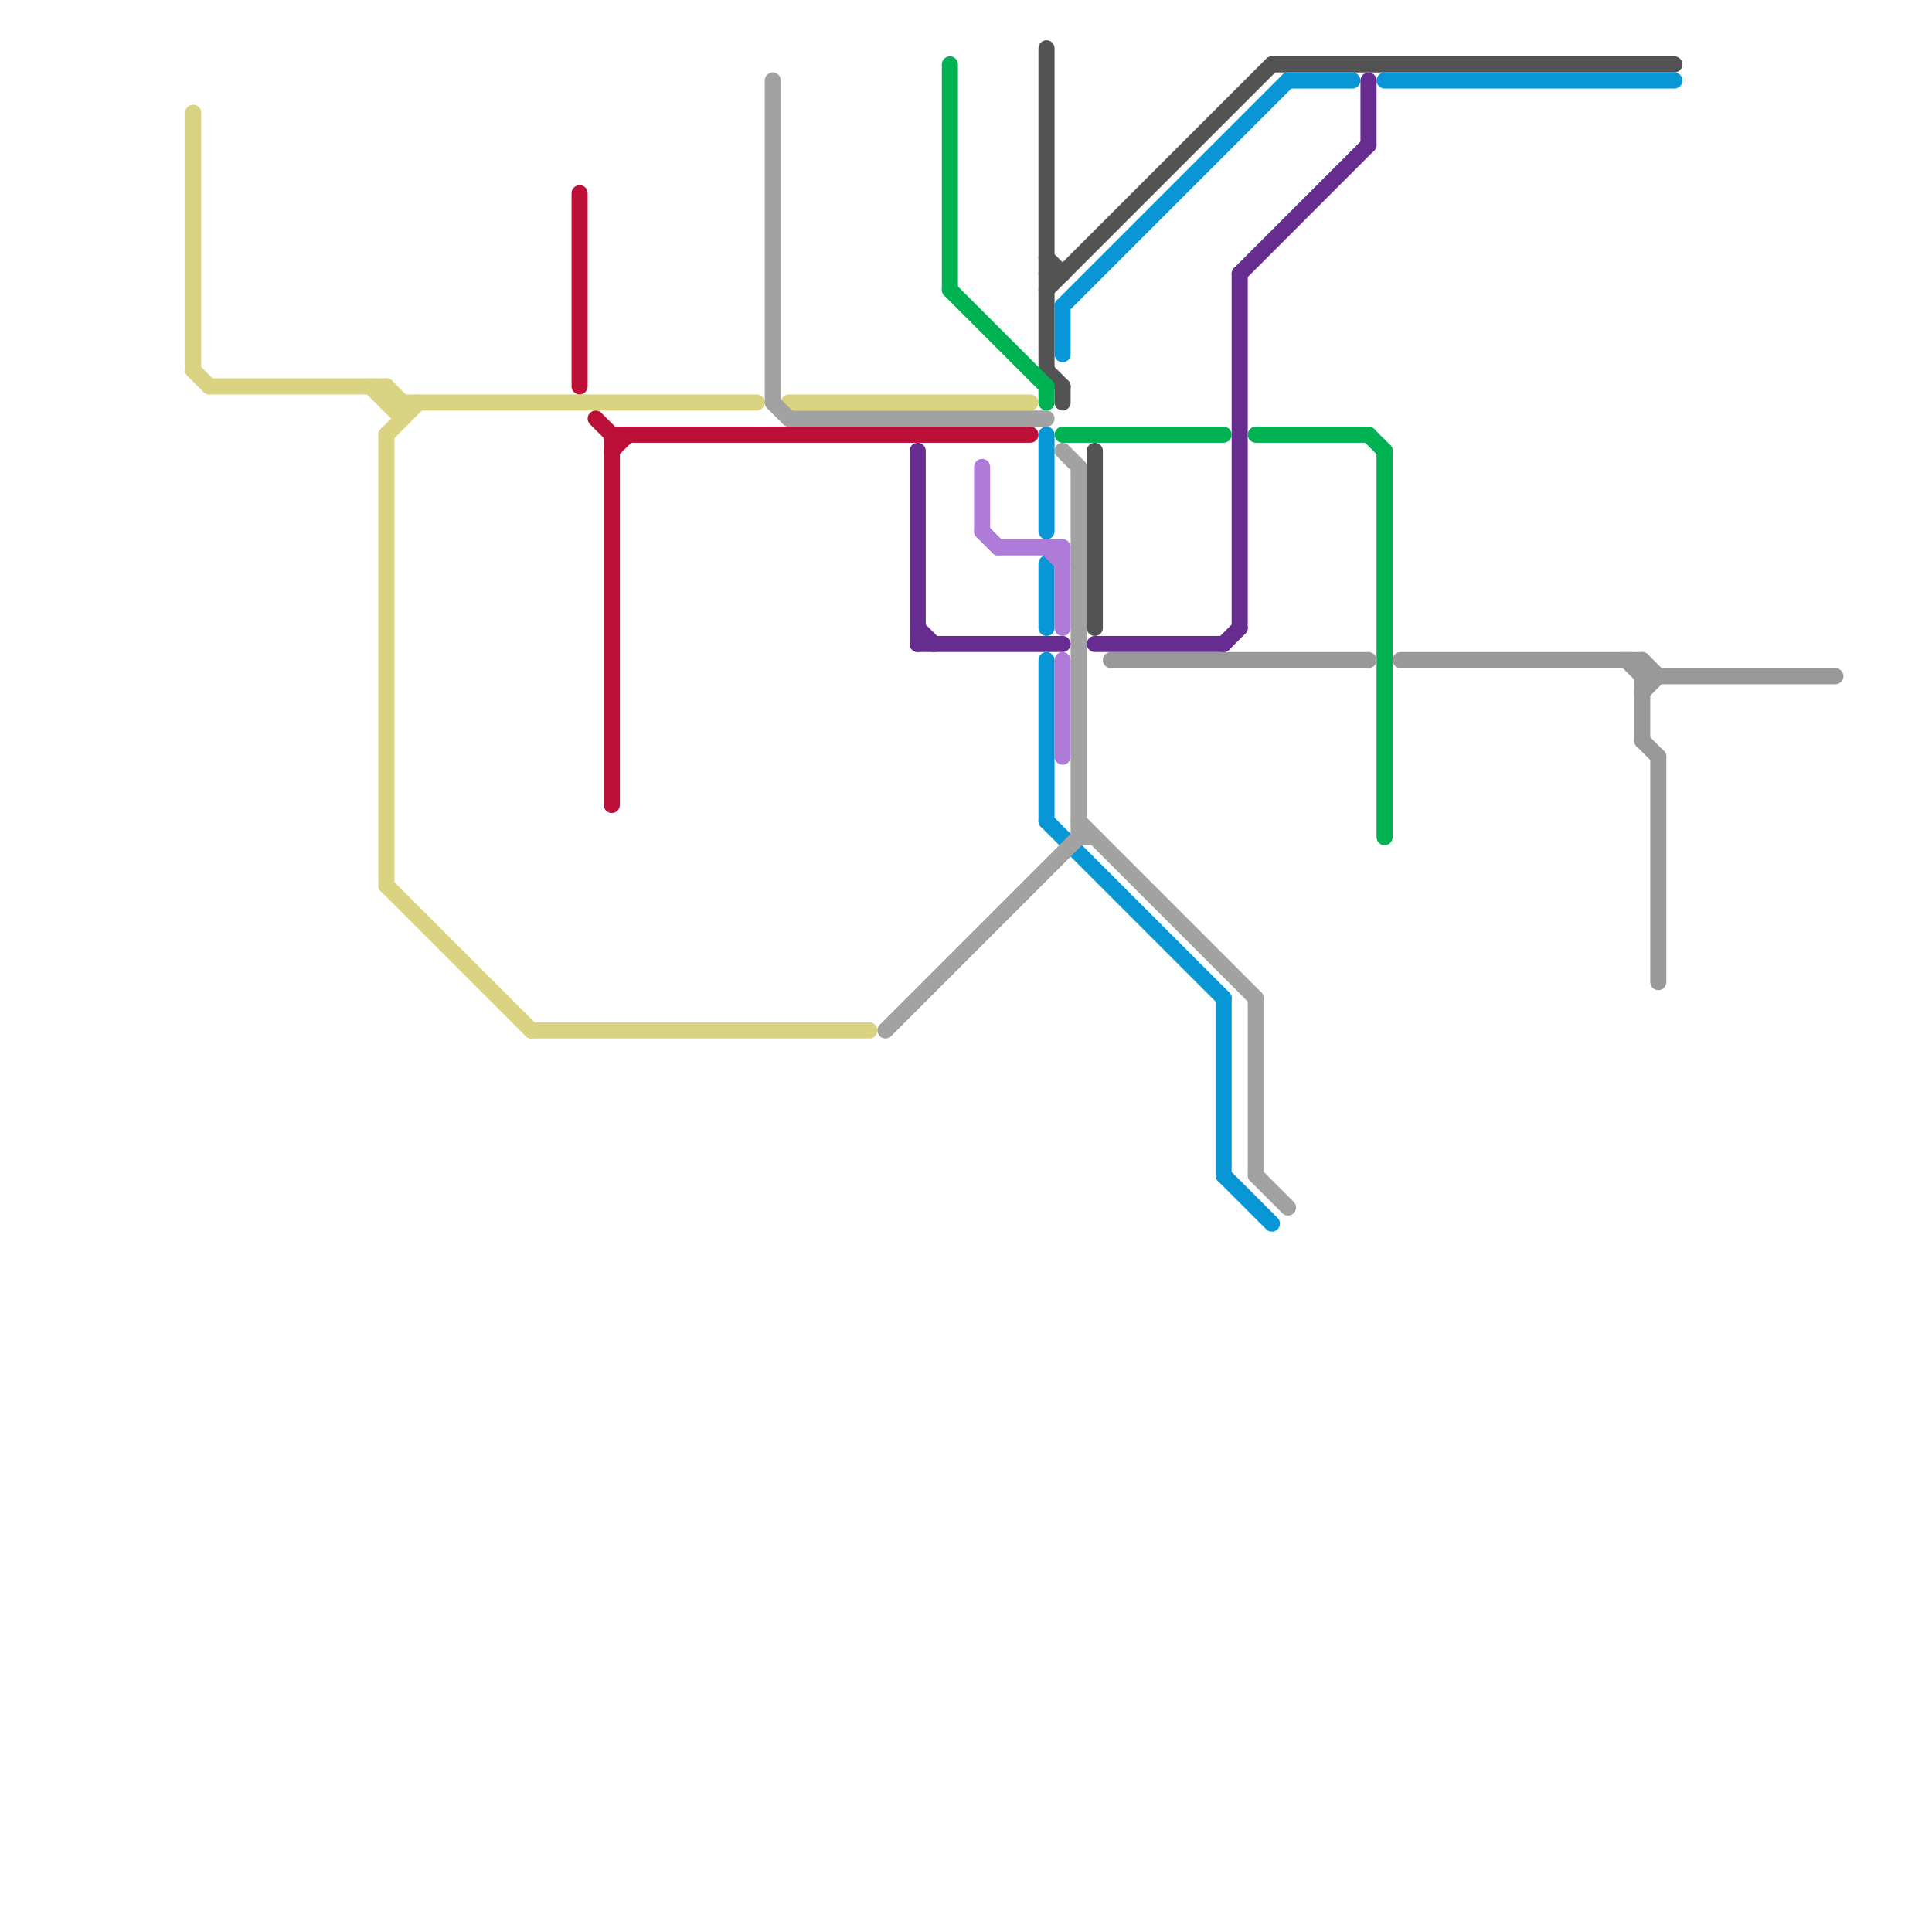 
<svg version="1.1" xmlns="http://www.w3.org/2000/svg" viewBox="0 0 120 120">
<style>text { font: 1px Helvetica; font-weight: 600; white-space: pre; dominant-baseline: central; } line { stroke-width: 1; fill: none; stroke-linecap: round; stroke-linejoin: round; } .c0 { stroke: #535353 } .c1 { stroke: #999999 } .c2 { stroke: #0896d7 } .c3 { stroke: #dad381 } .c4 { stroke: #bd1038 } .c5 { stroke: #a2a2a2 } .c6 { stroke: #662c90 } .c7 { stroke: #00b251 } .c8 { stroke: #ae7cd8 }</style><defs><g id="wm-xf"><circle r="1.2" fill="#000"/><circle r="0.9" fill="#fff"/><circle r="0.6" fill="#000"/><circle r="0.3" fill="#fff"/></g><g id="wm"><circle r="0.6" fill="#000"/><circle r="0.3" fill="#fff"/></g></defs><line class="c0" x1="65" y1="16" x2="66" y2="17"/><line class="c0" x1="65" y1="23" x2="66" y2="24"/><line class="c0" x1="65" y1="17" x2="66" y2="17"/><line class="c0" x1="65" y1="18" x2="79" y2="4"/><line class="c0" x1="79" y1="4" x2="104" y2="4"/><line class="c0" x1="65" y1="3" x2="65" y2="23"/><line class="c0" x1="68" y1="28" x2="68" y2="39"/><line class="c0" x1="66" y1="24" x2="66" y2="25"/><line class="c1" x1="87" y1="41" x2="102" y2="41"/><line class="c1" x1="101" y1="41" x2="102" y2="42"/><line class="c1" x1="102" y1="41" x2="103" y2="42"/><line class="c1" x1="69" y1="41" x2="85" y2="41"/><line class="c1" x1="102" y1="42" x2="114" y2="42"/><line class="c1" x1="102" y1="41" x2="102" y2="46"/><line class="c1" x1="103" y1="47" x2="103" y2="61"/><line class="c1" x1="102" y1="46" x2="103" y2="47"/><line class="c1" x1="102" y1="43" x2="103" y2="42"/><line class="c2" x1="66" y1="19" x2="66" y2="22"/><line class="c2" x1="65" y1="35" x2="65" y2="39"/><line class="c2" x1="65" y1="41" x2="65" y2="51"/><line class="c2" x1="86" y1="5" x2="104" y2="5"/><line class="c2" x1="76" y1="73" x2="79" y2="76"/><line class="c2" x1="66" y1="19" x2="80" y2="5"/><line class="c2" x1="65" y1="51" x2="76" y2="62"/><line class="c2" x1="80" y1="5" x2="84" y2="5"/><line class="c2" x1="76" y1="62" x2="76" y2="73"/><line class="c2" x1="65" y1="27" x2="65" y2="33"/><line class="c3" x1="24" y1="27" x2="24" y2="55"/><line class="c3" x1="24" y1="24" x2="24" y2="25"/><line class="c3" x1="24" y1="27" x2="26" y2="25"/><line class="c3" x1="25" y1="25" x2="25" y2="26"/><line class="c3" x1="13" y1="24" x2="24" y2="24"/><line class="c3" x1="12" y1="23" x2="13" y2="24"/><line class="c3" x1="12" y1="7" x2="12" y2="23"/><line class="c3" x1="24" y1="25" x2="47" y2="25"/><line class="c3" x1="23" y1="24" x2="25" y2="26"/><line class="c3" x1="24" y1="24" x2="25" y2="25"/><line class="c3" x1="24" y1="55" x2="33" y2="64"/><line class="c3" x1="33" y1="64" x2="54" y2="64"/><line class="c3" x1="49" y1="25" x2="64" y2="25"/><line class="c4" x1="38" y1="28" x2="39" y2="27"/><line class="c4" x1="36" y1="12" x2="36" y2="24"/><line class="c4" x1="37" y1="26" x2="38" y2="27"/><line class="c4" x1="38" y1="27" x2="64" y2="27"/><line class="c4" x1="38" y1="27" x2="38" y2="50"/><line class="c5" x1="66" y1="28" x2="67" y2="29"/><line class="c5" x1="67" y1="52" x2="68" y2="52"/><line class="c5" x1="78" y1="62" x2="78" y2="73"/><line class="c5" x1="67" y1="51" x2="78" y2="62"/><line class="c5" x1="49" y1="26" x2="65" y2="26"/><line class="c5" x1="78" y1="73" x2="80" y2="75"/><line class="c5" x1="55" y1="64" x2="67" y2="52"/><line class="c5" x1="67" y1="29" x2="67" y2="52"/><line class="c5" x1="48" y1="5" x2="48" y2="25"/><line class="c5" x1="48" y1="25" x2="49" y2="26"/><line class="c6" x1="57" y1="39" x2="58" y2="40"/><line class="c6" x1="77" y1="17" x2="77" y2="39"/><line class="c6" x1="76" y1="40" x2="77" y2="39"/><line class="c6" x1="85" y1="5" x2="85" y2="9"/><line class="c6" x1="77" y1="17" x2="85" y2="9"/><line class="c6" x1="57" y1="28" x2="57" y2="40"/><line class="c6" x1="68" y1="40" x2="76" y2="40"/><line class="c6" x1="57" y1="40" x2="66" y2="40"/><line class="c7" x1="65" y1="24" x2="65" y2="25"/><line class="c7" x1="86" y1="28" x2="86" y2="52"/><line class="c7" x1="85" y1="27" x2="86" y2="28"/><line class="c7" x1="59" y1="18" x2="65" y2="24"/><line class="c7" x1="66" y1="27" x2="76" y2="27"/><line class="c7" x1="78" y1="27" x2="85" y2="27"/><line class="c7" x1="59" y1="4" x2="59" y2="18"/><line class="c8" x1="65" y1="34" x2="66" y2="35"/><line class="c8" x1="62" y1="34" x2="66" y2="34"/><line class="c8" x1="66" y1="41" x2="66" y2="47"/><line class="c8" x1="66" y1="34" x2="66" y2="39"/><line class="c8" x1="61" y1="29" x2="61" y2="33"/><line class="c8" x1="61" y1="33" x2="62" y2="34"/>
</svg>
